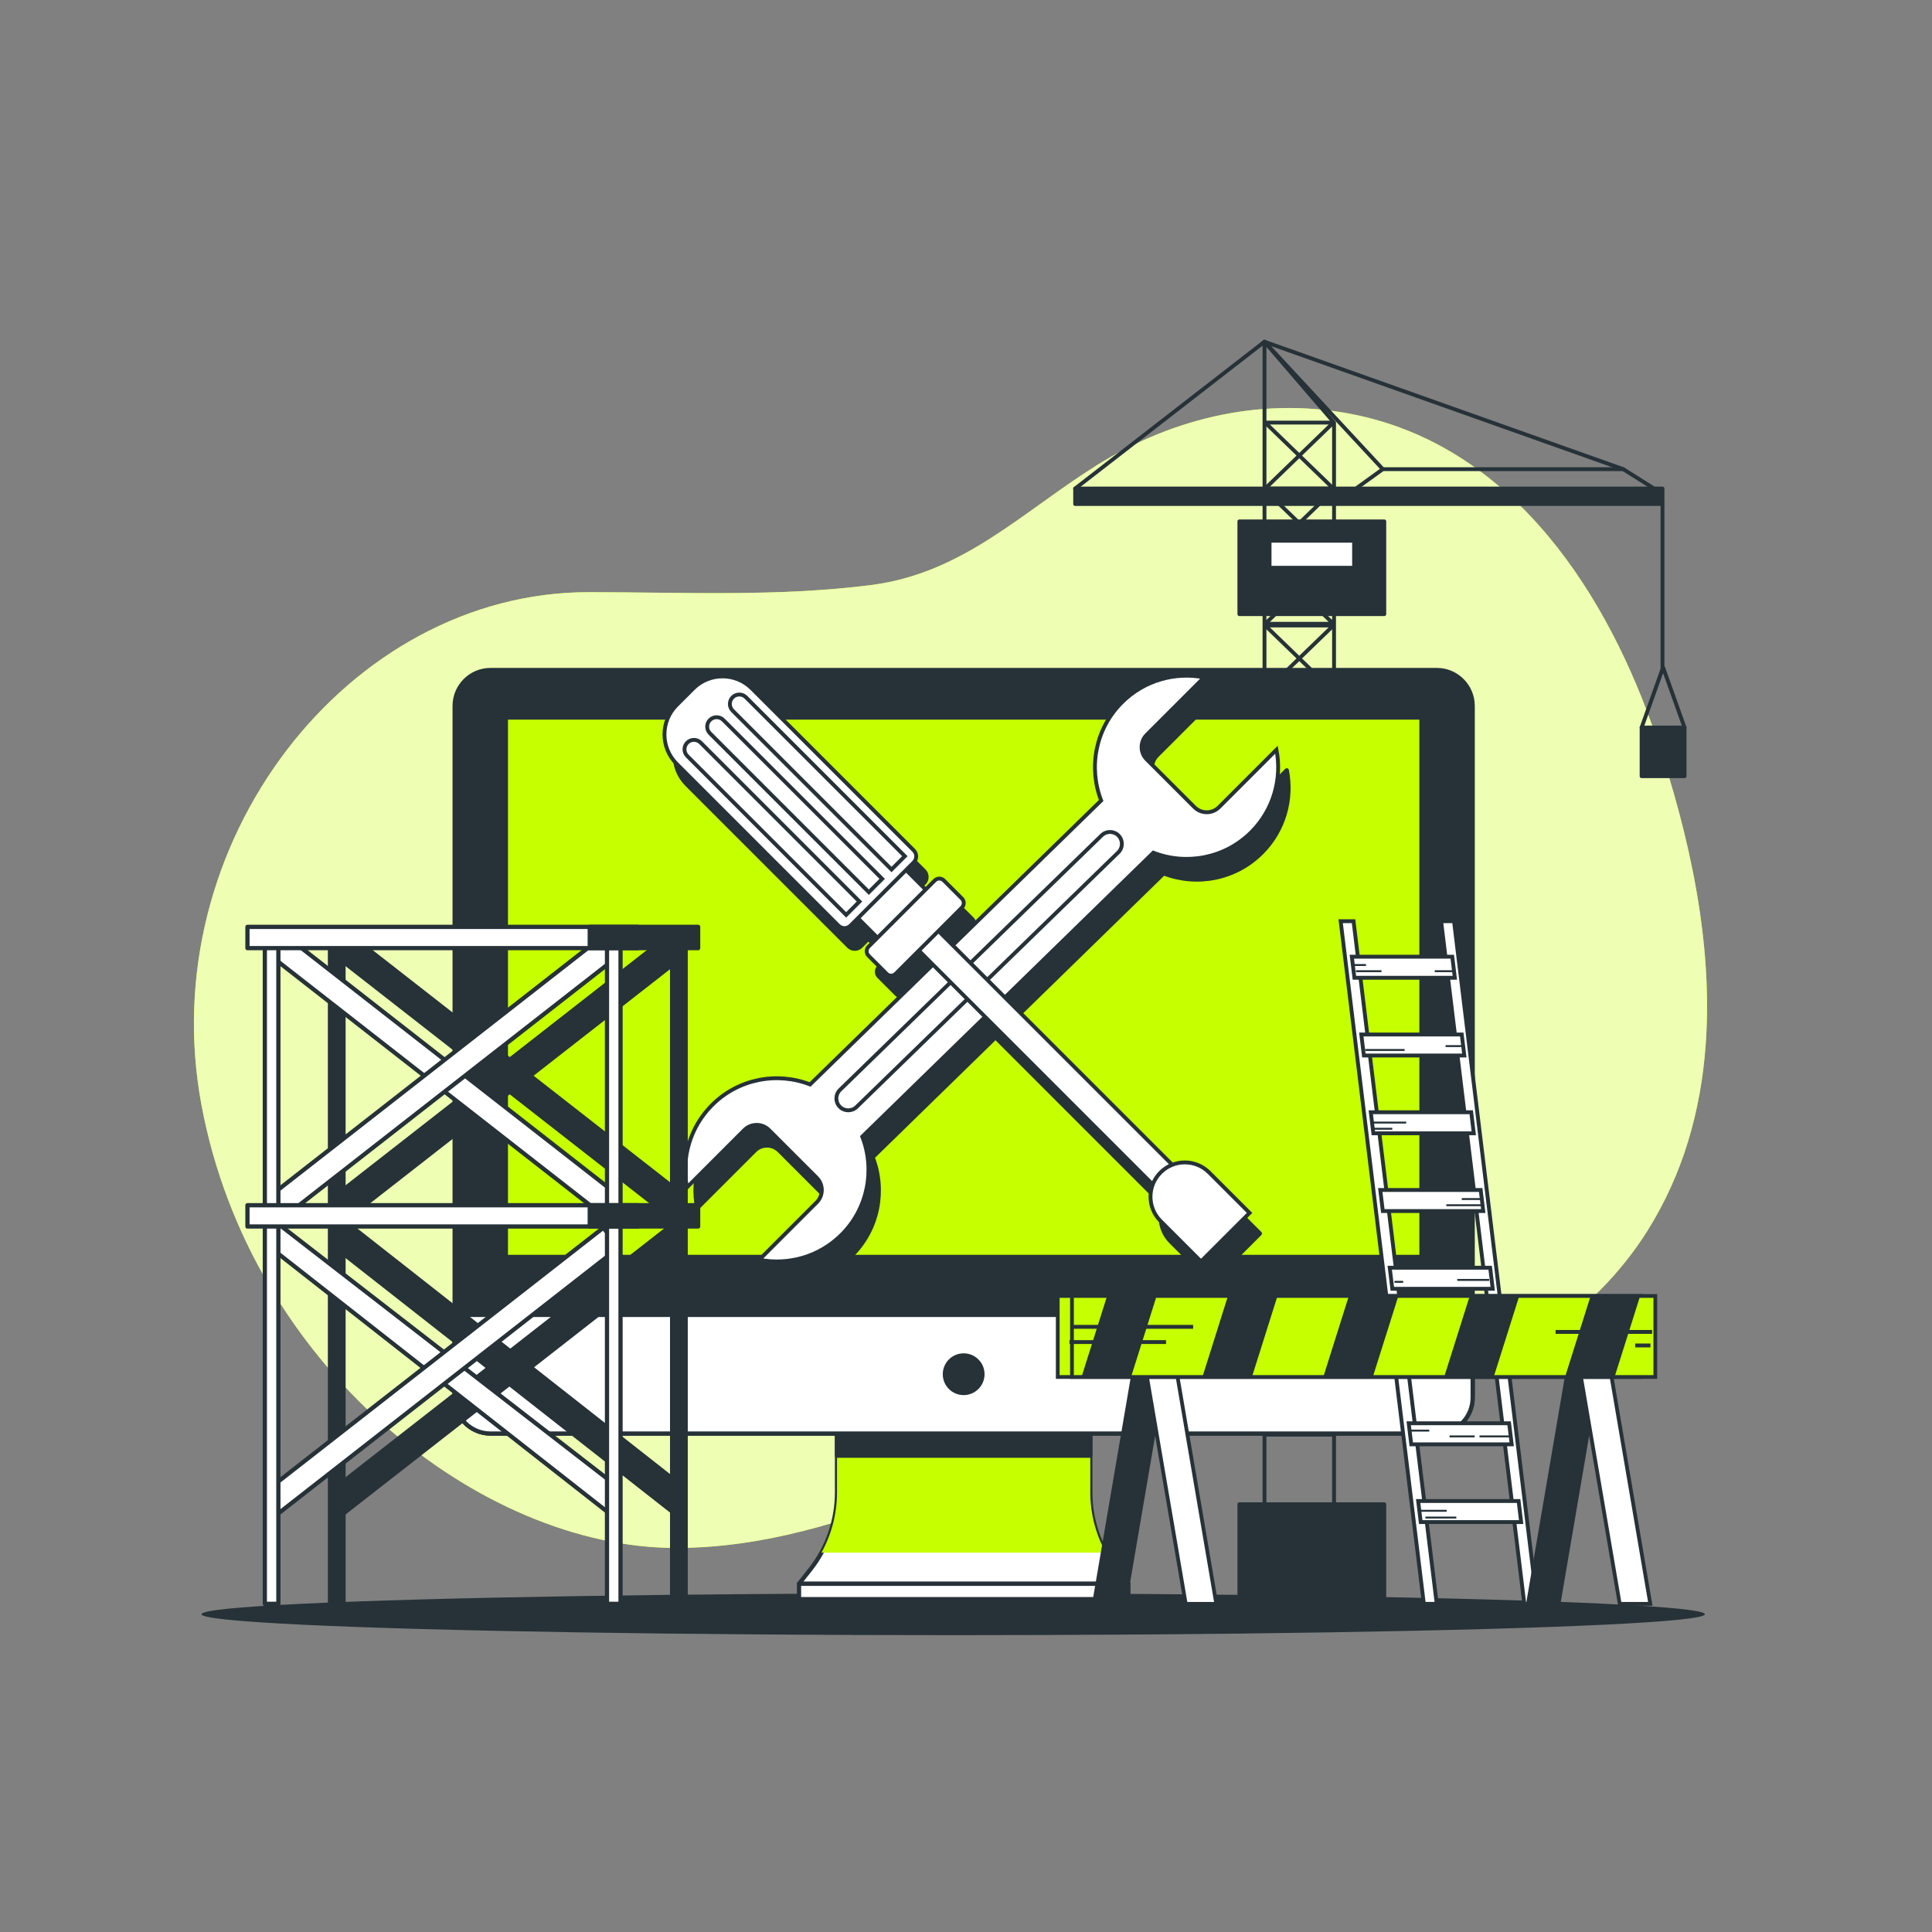 <?xml version="1.0" encoding="utf-8"?>
<!-- Generator: Adobe Illustrator 27.5.0, SVG Export Plug-In . SVG Version: 6.00 Build 0)  -->
<svg version="1.1" xmlns="http://www.w3.org/2000/svg" xmlns:xlink="http://www.w3.org/1999/xlink" x="0px" y="0px"
	 viewBox="0 0 500 500" style="enable-background:new 0 0 500 500;" xml:space="preserve">
<rect x="0" y="0" width="500" height="500" fill="#808080" stroke="none"/>
<g id="Background_Simple">
	<g>
		<path style="fill:#C6FF00;" d="M441.403,270.76c2.027-26.754-4.243-54.698-12.638-79.604
			c-12.47-36.996-36.679-74.933-77.445-83.69c-23.509-5.05-47.431,0.362-67.583,13.012c-19.384,12.169-34.502,27.886-58.325,30.931
			c-24.103,3.081-48.835,1.84-73.066,1.84c-62.291,0-112.847,65-100.208,132.707c12.639,67.708,72.221,114.652,122.778,114.652
			c45.429,0,82.803-27.072,125.952-34.339c21.398-3.604,42.886,0.661,64.058-4.739c24.612-6.278,47.757-21.26,61.392-42.948
			C435.61,303.801,440.133,287.514,441.403,270.76z"/>
		<path style="opacity:0.7;fill:#FFFFFF;" d="M441.403,270.76c2.027-26.754-4.243-54.698-12.638-79.604
			c-12.47-36.996-36.679-74.933-77.445-83.69c-23.509-5.05-47.431,0.362-67.583,13.012c-19.384,12.169-34.502,27.886-58.325,30.931
			c-24.103,3.081-48.835,1.84-73.066,1.84c-62.291,0-112.847,65-100.208,132.707c12.639,67.708,72.221,114.652,122.778,114.652
			c45.429,0,82.803-27.072,125.952-34.339c21.398-3.604,42.886,0.661,64.058-4.739c24.612-6.278,47.757-21.26,61.392-42.948
			C435.61,303.801,440.133,287.514,441.403,270.76z"/>
	</g>
</g>
<g id="Shadow">
	<ellipse style="fill:#263238;" cx="246.686" cy="417.761" rx="194.547" ry="5.417"/>
</g>
<g id="Crane">
	<g>
		<polygon style="fill:none;stroke:#263238;stroke-linecap:round;stroke-linejoin:round;stroke-miterlimit:10;" points="
			345.25,412.816 327.25,412.816 327.25,88.439 345.25,109.37 		"/>
		<polygon style="fill:none;stroke:#263238;stroke-linecap:round;stroke-linejoin:round;stroke-miterlimit:10;" points="
			327.421,336.439 345.079,336.439 327.421,319.37 345.079,319.37 		"/>
		<polygon style="fill:none;stroke:#263238;stroke-linecap:round;stroke-linejoin:round;stroke-miterlimit:10;" points="
			327.421,318.939 345.079,318.939 327.421,301.87 345.079,301.87 		"/>
		<polygon style="fill:none;stroke:#263238;stroke-linecap:round;stroke-linejoin:round;stroke-miterlimit:10;" points="
			327.421,371.293 345.079,371.293 327.421,354.224 345.079,354.224 		"/>
		<polygon style="fill:none;stroke:#263238;stroke-linecap:round;stroke-linejoin:round;stroke-miterlimit:10;" points="
			327.421,353.793 345.079,353.793 327.421,336.724 345.079,336.724 		"/>
		<polygon style="fill:none;stroke:#263238;stroke-linecap:round;stroke-linejoin:round;stroke-miterlimit:10;" points="
			327.421,301.439 345.079,301.439 327.421,284.37 345.079,284.37 		"/>
		<polygon style="fill:none;stroke:#263238;stroke-linecap:round;stroke-linejoin:round;stroke-miterlimit:10;" points="
			327.421,283.939 345.079,283.939 327.421,266.87 345.079,266.87 		"/>
		<polygon style="fill:none;stroke:#263238;stroke-linecap:round;stroke-linejoin:round;stroke-miterlimit:10;" points="
			327.421,266.439 345.079,266.439 327.421,249.37 345.079,249.37 		"/>
		<polygon style="fill:none;stroke:#263238;stroke-linecap:round;stroke-linejoin:round;stroke-miterlimit:10;" points="
			327.421,248.939 345.079,248.939 327.421,231.87 345.079,231.87 		"/>
		<polygon style="fill:none;stroke:#263238;stroke-linecap:round;stroke-linejoin:round;stroke-miterlimit:10;" points="
			327.421,231.439 345.079,231.439 327.421,214.37 345.079,214.37 		"/>
		<polygon style="fill:none;stroke:#263238;stroke-linecap:round;stroke-linejoin:round;stroke-miterlimit:10;" points="
			327.421,213.939 345.079,213.939 327.421,196.87 345.079,196.87 		"/>
		<polygon style="fill:none;stroke:#263238;stroke-linecap:round;stroke-linejoin:round;stroke-miterlimit:10;" points="
			327.421,196.439 345.079,196.439 327.421,179.37 345.079,179.37 		"/>
		<polygon style="fill:none;stroke:#263238;stroke-linecap:round;stroke-linejoin:round;stroke-miterlimit:10;" points="
			327.421,178.939 345.079,178.939 327.421,161.87 345.079,161.87 		"/>
		<polygon style="fill:none;stroke:#263238;stroke-linecap:round;stroke-linejoin:round;stroke-miterlimit:10;" points="
			327.421,161.439 345.079,161.439 327.421,144.37 345.079,144.37 		"/>
		<polygon style="fill:none;stroke:#263238;stroke-linecap:round;stroke-linejoin:round;stroke-miterlimit:10;" points="
			327.421,143.939 345.079,143.939 327.421,126.87 345.079,126.87 		"/>
		<polygon style="fill:none;stroke:#263238;stroke-linecap:round;stroke-linejoin:round;stroke-miterlimit:10;" points="
			327.421,126.439 345.079,126.439 327.421,109.37 345.079,109.37 		"/>
		<polygon style="fill:none;stroke:#263238;stroke-linecap:round;stroke-linejoin:round;stroke-miterlimit:10;" points="
			428.813,126.907 420.094,121.417 357.868,121.417 350.266,126.907 		"/>
		
			<rect x="278.25" y="126.439" style="fill:#263238;stroke:#263238;stroke-linecap:round;stroke-linejoin:round;stroke-miterlimit:10;" width="152" height="4"/>
		<polyline style="fill:none;stroke:#263238;stroke-linecap:round;stroke-linejoin:round;stroke-miterlimit:10;" points="
			420.094,121.417 327.25,88.439 357.868,121.417 		"/>
		
			<line style="fill:none;stroke:#263238;stroke-linecap:round;stroke-linejoin:round;stroke-miterlimit:10;" x1="327.25" y1="88.439" x2="278.25" y2="126.439"/>
		
			<rect x="320.75" y="134.939" style="fill:#263238;stroke:#263238;stroke-linecap:round;stroke-linejoin:round;stroke-miterlimit:10;" width="37.5" height="24"/>
		
			<rect x="320.75" y="389.296" style="fill:#263238;stroke:#263238;stroke-linecap:round;stroke-linejoin:round;stroke-miterlimit:10;" width="37.5" height="24"/>
		
			<rect x="328.562" y="139.939" style="fill:#FFFFFF;stroke:#263238;stroke-linecap:round;stroke-linejoin:round;stroke-miterlimit:10;" width="21.875" height="7"/>
		
			<line style="fill:#FFFFFF;stroke:#263238;stroke-linecap:round;stroke-linejoin:round;stroke-miterlimit:10;" x1="430.25" y1="130.439" x2="430.25" y2="173.562"/>
		<g>
			
				<rect x="424.848" y="188.284" style="fill:#263238;stroke:#263238;stroke-linecap:round;stroke-linejoin:round;stroke-miterlimit:10;" width="11.113" height="12.594"/>
			<polyline style="fill:none;stroke:#263238;stroke-linecap:round;stroke-linejoin:round;stroke-miterlimit:10;" points="
				424.848,188.284 430.405,172.737 435.961,188.284 			"/>
		</g>
	</g>
</g>
<g id="Device">
	<g>
		<g id="XMLID_139_">
			
				<path id="XMLID_147_" style="fill:#FFFFFF;stroke:#263238;stroke-width:1.095;stroke-linecap:round;stroke-linejoin:round;stroke-miterlimit:10;" d="
				M282.172,386.242v-22.258h-65.555v22.258c0,7.263-2.453,14.313-6.962,20.008l-2.871,3.625h85.221l-2.871-3.625
				C284.626,400.555,282.172,393.505,282.172,386.242z"/>
			<path style="fill:#C6FF00;" d="M212.593,401.829h73.604c-2.624-4.747-4.025-10.106-4.025-15.587v-3.97v-18.289h-65.555v18.289
				v3.97C216.617,391.723,215.217,397.081,212.593,401.829z"/>
			
				<rect x="216.617" y="367.334" style="fill:#263238;stroke:#263238;stroke-width:1.095;stroke-linecap:round;stroke-linejoin:round;stroke-miterlimit:10;" width="65.555" height="9.397"/>
			
				<path id="XMLID_146_" style="fill:#263238;stroke:#263238;stroke-width:1.095;stroke-linecap:round;stroke-linejoin:round;stroke-miterlimit:10;" d="
				M371.834,371.003H126.955c-5.133,0-9.294-4.161-9.294-9.294V182.696c0-5.133,4.161-9.294,9.294-9.294h244.879
				c5.133,0,9.294,4.161,9.294,9.294v179.012C381.128,366.841,376.967,371.003,371.834,371.003z"/>
			
				<path id="XMLID_145_" style="fill:#FFFFFF;stroke:#263238;stroke-width:1.095;stroke-linecap:round;stroke-linejoin:round;stroke-miterlimit:10;" d="
				M371.834,371.003H126.955c-5.133,0-9.294-4.161-9.294-9.294v-21.421h263.467v21.421
				C381.128,366.841,376.967,371.003,371.834,371.003z"/>
			
				<rect id="XMLID_144_" x="130.914" y="185.695" style="fill:#C6FF00;stroke:#263238;stroke-width:1.095;stroke-linecap:round;stroke-linejoin:round;stroke-miterlimit:10;" width="236.962" height="139.604"/>
			
				<path id="XMLID_143_" style="fill:#263238;stroke:#263238;stroke-width:1.095;stroke-linecap:round;stroke-linejoin:round;stroke-miterlimit:10;" d="
				M254.254,355.645c0-2.683-2.175-4.859-4.859-4.859c-2.684,0-4.859,2.176-4.859,4.859c0,2.684,2.175,4.859,4.859,4.859
				C252.078,360.504,254.254,358.329,254.254,355.645z"/>
			
				<rect id="XMLID_142_" x="206.784" y="409.875" style="fill:#FFFFFF;stroke:#263238;stroke-width:1.095;stroke-linecap:round;stroke-linejoin:round;stroke-miterlimit:10;" width="85.239" height="3.974"/>
		</g>
	</g>
</g>
<g id="Tools">
	<g>
		
			<path style="fill:#263238;stroke:#263238;stroke-width:1.095;stroke-linecap:round;stroke-linejoin:round;stroke-miterlimit:10;" d="
			M326.51,220.675c5.792-5.792,7.961-13.835,6.507-21.313l-14.863,14.863c-1.758,1.758-4.609,1.758-6.368,0l-12.358-12.359
			c-1.758-1.758-1.758-4.609,0-6.368l14.863-14.863c-7.478-1.454-15.521,0.715-21.313,6.507c-6.858,6.858-8.631,16.869-5.331,25.364
			l-38.383,37.441l-3.704-3.704l6.038-6.038c0.645-0.645,0.645-1.692,0-2.337l-4.674-4.675c-0.645-0.645-1.692-0.645-2.337,0
			l-2.337,2.337l-5.064-5.064l1.948-1.948c0.861-0.861,0.861-2.256,0-3.116l-41.876-41.876c-4.195-4.195-10.997-4.195-15.192,0
			l-4.285,4.285c-4.195,4.195-4.195,10.997,0,15.192l41.876,41.876c0.861,0.861,2.256,0.861,3.116,0l1.948-1.948l5.064,5.064
			l-2.337,2.337c-0.645,0.645-0.645,1.692,0,2.337l4.674,4.674c0.645,0.645,1.692,0.645,2.337,0l6.038-6.038l3.641,3.641
			l-31.82,31.04c-8.495-3.3-18.506-1.526-25.364,5.331c-5.792,5.792-7.961,13.835-6.507,21.313l14.863-14.863
			c1.758-1.758,4.609-1.758,6.368,0l12.359,12.359c1.758,1.758,1.758,4.609,0,6.368l-14.864,14.863
			c7.478,1.454,15.521-0.715,21.314-6.507c6.858-6.858,8.631-16.869,5.331-25.364l31.82-31.04l43.384,43.384
			c-1.233,3.181-0.571,6.928,1.997,9.495l10.469,10.469l12.563-12.563l-10.469-10.469c-2.567-2.567-6.314-3.229-9.495-1.996
			l-43.321-43.321l38.383-37.441C309.641,229.306,319.652,227.533,326.51,220.675z"/>
		<g>
			<g>
				<path style="fill:#FFFFFF;stroke:#263238;stroke-miterlimit:10;" d="M223.149,294.156l75.33-73.483
					c8.495,3.3,18.506,1.526,25.364-5.331c5.792-5.792,7.961-13.835,6.507-21.313l-14.863,14.863c-1.758,1.758-4.609,1.758-6.368,0
					l-12.358-12.359c-1.758-1.758-1.758-4.609,0-6.368l14.863-14.863c-7.478-1.454-15.521,0.715-21.314,6.507
					c-6.858,6.858-8.631,16.869-5.331,25.364l-75.33,73.483c-8.495-3.3-18.506-1.526-25.364,5.331
					c-5.792,5.792-7.961,13.835-6.507,21.314l14.863-14.863c1.758-1.758,4.609-1.758,6.368,0l12.359,12.358
					c1.758,1.758,1.758,4.609,0,6.368l-14.864,14.864c7.478,1.454,15.521-0.715,21.314-6.507
					C224.675,312.662,226.449,302.651,223.149,294.156z"/>
				<path style="fill:#FFFFFF;stroke:#263238;stroke-miterlimit:10;" d="M217.354,286.451L217.354,286.451
					c-1.203-1.202-1.203-3.152,0-4.355l67.731-65.883c1.202-1.203,3.152-1.203,4.355,0l0,0c1.203,1.203,1.203,3.152,0,4.355
					l-67.731,65.883C220.506,287.653,218.557,287.653,217.354,286.451z"/>
			</g>
			<g>
				
					<rect x="267.851" y="222.86" transform="matrix(0.707 -0.707 0.707 0.707 -114.61 272.334)" style="fill:#FFFFFF;stroke:#263238;stroke-miterlimit:10;" width="7.162" height="103.307"/>
				<path style="fill:#FFFFFF;stroke:#263238;stroke-miterlimit:10;" d="M323.382,313.901l-12.563,12.563l-10.469-10.469
					c-3.469-3.469-3.469-9.094,0-12.563l0,0c3.469-3.469,9.094-3.469,12.563,0L323.382,313.901z"/>
				
					<rect x="220.639" y="225.374" transform="matrix(0.707 -0.707 0.707 0.707 -97.222 230.356)" style="fill:#FFFFFF;stroke:#263238;stroke-miterlimit:10;" width="17.629" height="14.323"/>
				<path style="fill:#FFFFFF;stroke:#263238;stroke-miterlimit:10;" d="M236.465,223.187l-16.361,16.361
					c-0.861,0.861-2.256,0.861-3.116,0l-41.876-41.876c-4.195-4.195-4.195-10.997,0-15.192l4.285-4.285
					c4.195-4.195,10.997-4.195,15.192,0l41.876,41.876C237.326,220.931,237.326,222.326,236.465,223.187z"/>
				<path style="fill:#FFFFFF;stroke:#263238;stroke-miterlimit:10;" d="M248.931,234.873l-17.14,17.14
					c-0.646,0.645-1.692,0.645-2.337,0l-4.674-4.675c-0.645-0.645-0.645-1.692,0-2.337l17.14-17.14c0.645-0.645,1.692-0.645,2.337,0
					l4.675,4.674C249.576,233.181,249.576,234.227,248.931,234.873z"/>
				<path style="fill:#FFFFFF;stroke:#263238;stroke-miterlimit:10;" d="M222.437,233.319l-3.453,3.453l-41.123-41.123
					c-0.954-0.953-0.954-2.499,0-3.453l0,0c0.953-0.954,2.499-0.954,3.453,0L222.437,233.319z"/>
				<path style="fill:#FFFFFF;stroke:#263238;stroke-miterlimit:10;" d="M228.307,227.449l-3.453,3.453l-41.123-41.123
					c-0.953-0.953-0.953-2.499,0-3.453l0,0c0.954-0.953,2.499-0.953,3.453,0L228.307,227.449z"/>
				<path style="fill:#FFFFFF;stroke:#263238;stroke-miterlimit:10;" d="M234.177,221.58l-3.453,3.453L189.6,183.909
					c-0.953-0.953-0.953-2.499,0-3.453l0,0c0.954-0.954,2.499-0.954,3.453,0L234.177,221.58z"/>
			</g>
		</g>
	</g>
</g>
<g id="Ladders">
	<g>
		<g>
			<polygon style="fill:#FFFFFF;stroke:#263238;stroke-miterlimit:10;" points="371.825,415.074 368.491,415.074 346.964,238.408 
				350.297,238.408 			"/>
			<polygon style="fill:#FFFFFF;stroke:#263238;stroke-miterlimit:10;" points="397.825,415.074 394.491,415.074 372.964,238.408 
				376.297,238.408 			"/>
			<polygon style="fill:#FFFFFF;stroke:#263238;stroke-miterlimit:10;" points="376.511,253.048 350.518,253.048 349.854,247.598 
				375.847,247.598 			"/>
			<polygon style="fill:#FFFFFF;stroke:#263238;stroke-miterlimit:10;" points="378.963,273.171 352.97,273.171 352.306,267.721 
				378.299,267.721 			"/>
			<polygon style="fill:#FFFFFF;stroke:#263238;stroke-miterlimit:10;" points="381.415,293.294 355.423,293.294 354.758,287.844 
				380.751,287.844 			"/>
			<polygon style="fill:#FFFFFF;stroke:#263238;stroke-miterlimit:10;" points="383.867,313.418 357.875,313.418 357.211,307.968 
				383.203,307.968 			"/>
			<polygon style="fill:#FFFFFF;stroke:#263238;stroke-miterlimit:10;" points="386.319,333.541 360.327,333.541 359.663,328.091 
				385.655,328.091 			"/>
			<polygon style="fill:#FFFFFF;stroke:#263238;stroke-miterlimit:10;" points="388.772,353.664 362.779,353.664 362.115,348.214 
				388.107,348.214 			"/>
			<polygon style="fill:#FFFFFF;stroke:#263238;stroke-miterlimit:10;" points="391.224,373.787 365.231,373.787 364.567,368.337 
				390.56,368.337 			"/>
			<polygon style="fill:#FFFFFF;stroke:#263238;stroke-miterlimit:10;" points="393.676,393.911 367.683,393.911 367.019,388.461 
				393.012,388.461 			"/>
		</g>
		
			<line style="fill:none;stroke:#263238;stroke-width:0.5;stroke-miterlimit:10;" x1="350.123" y1="249.745" x2="353.521" y2="249.745"/>
		
			<line style="fill:none;stroke:#263238;stroke-width:0.5;stroke-miterlimit:10;" x1="350.923" y1="251.344" x2="357.519" y2="251.344"/>
		
			<line style="fill:none;stroke:#263238;stroke-width:0.5;stroke-miterlimit:10;" x1="376.109" y1="251.344" x2="371.312" y2="251.344"/>
		
			<line style="fill:none;stroke:#263238;stroke-width:0.5;stroke-miterlimit:10;" x1="378.508" y1="270.733" x2="374.11" y2="270.733"/>
		
			<line style="fill:none;stroke:#263238;stroke-width:0.5;stroke-miterlimit:10;" x1="353.321" y1="271.733" x2="363.516" y2="271.733"/>
		
			<line style="fill:none;stroke:#263238;stroke-width:0.5;stroke-miterlimit:10;" x1="355.12" y1="290.522" x2="363.916" y2="290.522"/>
		
			<line style="fill:none;stroke:#263238;stroke-width:0.5;stroke-miterlimit:10;" x1="355.52" y1="292.122" x2="360.318" y2="292.122"/>
		
			<line style="fill:none;stroke:#263238;stroke-width:0.5;stroke-miterlimit:10;" x1="383.705" y1="310.312" x2="378.308" y2="310.312"/>
		
			<line style="fill:none;stroke:#263238;stroke-width:0.5;stroke-miterlimit:10;" x1="383.305" y1="311.911" x2="374.31" y2="311.911"/>
		
			<line style="fill:none;stroke:#263238;stroke-width:0.5;stroke-miterlimit:10;" x1="391.144" y1="371.741" x2="382.894" y2="371.741"/>
		
			<line style="fill:none;stroke:#263238;stroke-width:0.5;stroke-miterlimit:10;" x1="364.894" y1="370.241" x2="369.894" y2="370.241"/>
		
			<line style="fill:none;stroke:#263238;stroke-width:0.5;stroke-miterlimit:10;" x1="381.644" y1="371.741" x2="375.144" y2="371.741"/>
		
			<line style="fill:none;stroke:#263238;stroke-width:0.5;stroke-miterlimit:10;" x1="367.394" y1="390.991" x2="374.394" y2="390.991"/>
		
			<line style="fill:none;stroke:#263238;stroke-width:0.5;stroke-miterlimit:10;" x1="368.894" y1="392.741" x2="376.894" y2="392.741"/>
		
			<line style="fill:none;stroke:#263238;stroke-width:0.5;stroke-miterlimit:10;" x1="360.894" y1="331.741" x2="363.144" y2="331.741"/>
		
			<line style="fill:none;stroke:#263238;stroke-width:0.5;stroke-miterlimit:10;" x1="385.394" y1="331.241" x2="377.144" y2="331.241"/>
	</g>
	<g>
		
			<polygon style="fill:#263238;stroke:#263238;stroke-width:1.095;stroke-linecap:round;stroke-linejoin:round;stroke-miterlimit:10;" points="
			176.971,309.439 173.008,314.595 86.873,247.352 90.836,242.195 		"/>
		
			<polygon style="fill:#263238;stroke:#263238;stroke-width:1.095;stroke-linecap:round;stroke-linejoin:round;stroke-miterlimit:10;" points="
			86.873,309.439 90.836,314.595 176.971,247.352 173.008,242.195 		"/>
		
			<polygon style="fill:#263238;stroke:#263238;stroke-width:1.095;stroke-linecap:round;stroke-linejoin:round;stroke-miterlimit:10;" points="
			176.971,384.98 174.52,391.634 86.873,322.893 89.377,316.176 		"/>
		
			<polygon style="fill:#263238;stroke:#263238;stroke-width:1.095;stroke-linecap:round;stroke-linejoin:round;stroke-miterlimit:10;" points="
			86.873,384.98 87.471,392.784 176.971,322.893 173.008,317.736 		"/>
		
			<rect x="85.397" y="241.479" style="fill:#263238;stroke:#263238;stroke-width:1.095;stroke-linecap:round;stroke-linejoin:round;stroke-miterlimit:10;" width="3.502" height="173.595"/>
		
			<rect x="173.945" y="241.479" style="fill:#263238;stroke:#263238;stroke-width:1.095;stroke-linecap:round;stroke-linejoin:round;stroke-miterlimit:10;" width="3.502" height="173.595"/>
		
			<polygon style="fill:#FFFFFF;stroke:#263238;stroke-width:1.095;stroke-linecap:round;stroke-linejoin:round;stroke-miterlimit:10;" points="
			160.116,309.439 156.153,314.595 70.018,247.352 73.981,242.195 		"/>
		
			<polygon style="fill:#FFFFFF;stroke:#263238;stroke-width:1.095;stroke-linecap:round;stroke-linejoin:round;stroke-miterlimit:10;" points="
			70.018,309.439 73.981,314.595 160.116,247.352 156.153,242.195 		"/>
		
			<polygon style="fill:#FFFFFF;stroke:#263238;stroke-width:1.095;stroke-linecap:round;stroke-linejoin:round;stroke-miterlimit:10;" points="
			160.116,384.98 157.664,391.634 70.018,322.893 71.281,316.176 		"/>
		
			<polygon style="fill:#FFFFFF;stroke:#263238;stroke-width:1.095;stroke-linecap:round;stroke-linejoin:round;stroke-miterlimit:10;" points="
			70.018,384.98 70.616,392.784 160.116,322.893 156.153,317.736 		"/>
		
			<rect x="68.541" y="241.479" style="fill:#FFFFFF;stroke:#263238;stroke-width:1.095;stroke-linecap:round;stroke-linejoin:round;stroke-miterlimit:10;" width="3.502" height="173.595"/>
		
			<rect x="157.09" y="241.479" style="fill:#FFFFFF;stroke:#263238;stroke-width:1.095;stroke-linecap:round;stroke-linejoin:round;stroke-miterlimit:10;" width="3.502" height="173.595"/>
		
			<rect x="64.039" y="239.874" style="fill:#FFFFFF;stroke:#263238;stroke-width:1.095;stroke-linecap:round;stroke-linejoin:round;stroke-miterlimit:10;" width="101.056" height="5.503"/>
		
			<rect x="152.624" y="239.874" style="fill:#263238;stroke:#263238;stroke-width:1.095;stroke-linecap:round;stroke-linejoin:round;stroke-miterlimit:10;" width="28.052" height="5.503"/>
		
			<rect x="64.039" y="311.914" style="fill:#FFFFFF;stroke:#263238;stroke-width:1.095;stroke-linecap:round;stroke-linejoin:round;stroke-miterlimit:10;" width="101.056" height="5.503"/>
		
			<rect x="152.624" y="311.914" style="fill:#263238;stroke:#263238;stroke-width:1.095;stroke-linecap:round;stroke-linejoin:round;stroke-miterlimit:10;" width="28.052" height="5.503"/>
	</g>
	<g>
		<g>
			<g>
				<polygon style="fill:#263238;stroke:#263238;stroke-width:0.973;stroke-miterlimit:10;" points="291.032,415.074 
					283.117,415.074 293.671,353.261 301.586,353.261 				"/>
				<polygon style="fill:#FFFFFF;stroke:#263238;stroke-width:0.973;stroke-miterlimit:10;" points="306.862,415.074 
					314.778,415.074 304.224,353.261 296.309,353.261 				"/>
			</g>
			<polygon style="fill:#263238;stroke:#263238;stroke-width:0.973;stroke-miterlimit:10;" points="403.352,415.074 
				395.437,415.074 405.99,353.261 413.905,353.261 			"/>
			<polygon style="fill:#FFFFFF;stroke:#263238;stroke-width:0.973;stroke-miterlimit:10;" points="419.182,415.074 
				427.097,415.074 416.544,353.261 408.628,353.261 			"/>
			
				<rect x="273.745" y="335.395" style="fill:#C6FF00;stroke:#263238;stroke-width:0.973;stroke-miterlimit:10;" width="150.969" height="20.968"/>
			
				<rect x="277.425" y="335.395" style="fill:#C6FF00;stroke:#263238;stroke-width:0.973;stroke-miterlimit:10;" width="150.969" height="20.968"/>
			<g>
				<polygon style="fill:#263238;" points="279.896,356.363 292.711,356.363 299.332,335.395 286.517,335.395 				"/>
				<polygon style="fill:#263238;" points="330.616,335.395 317.801,335.395 311.18,356.363 323.995,356.363 				"/>
				<polygon style="fill:#263238;" points="424.467,335.395 411.652,335.395 405.03,356.363 417.845,356.363 				"/>
				<polygon style="fill:#263238;" points="393.183,335.395 380.368,335.395 373.747,356.363 386.562,356.363 				"/>
				<polygon style="fill:#263238;" points="361.9,335.395 349.085,335.395 342.463,356.363 355.278,356.363 				"/>
			</g>
		</g>
		<g>
			<line style="fill:none;stroke:#263238;stroke-miterlimit:10;" x1="427.57" y1="344.696" x2="402.585" y2="344.696"/>
			<line style="fill:none;stroke:#263238;stroke-miterlimit:10;" x1="427.132" y1="348.203" x2="423.186" y2="348.203"/>
			<line style="fill:none;stroke:#263238;stroke-miterlimit:10;" x1="276.785" y1="347.326" x2="301.77" y2="347.326"/>
			<line style="fill:none;stroke:#263238;stroke-miterlimit:10;" x1="277.223" y1="343.381" x2="308.783" y2="343.381"/>
		</g>
	</g>
</g>
</svg>
